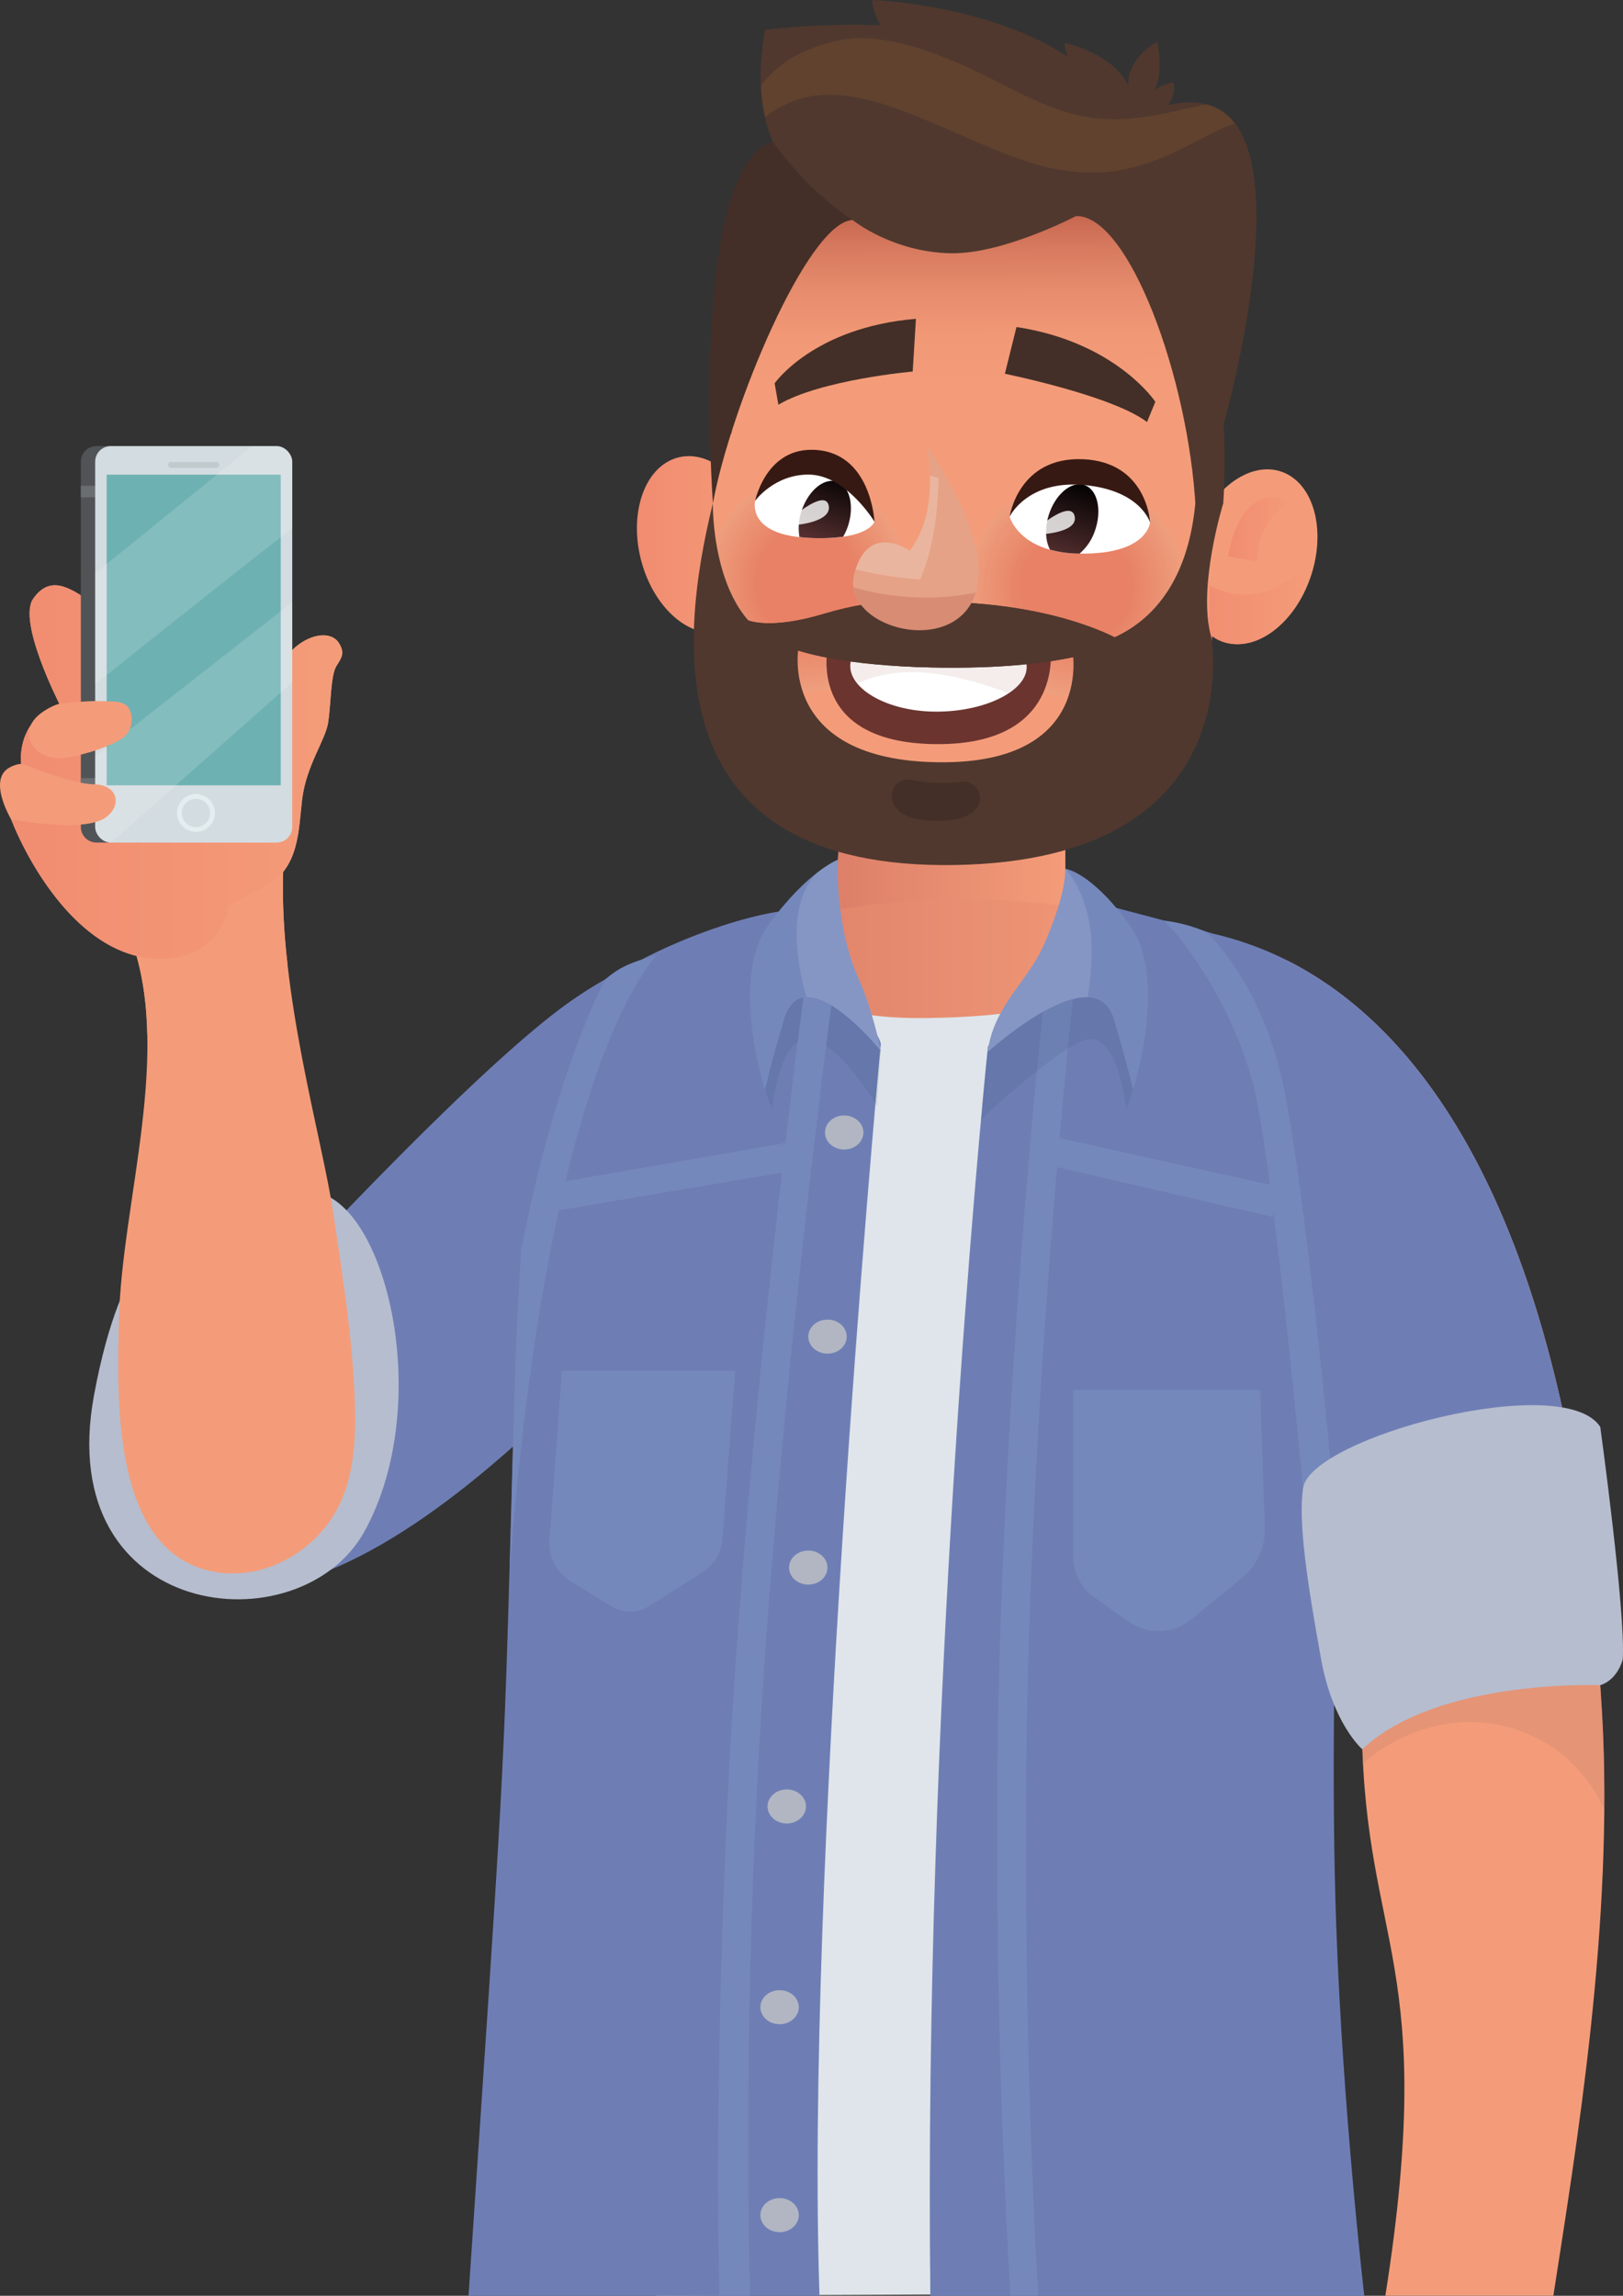 <svg xmlns="http://www.w3.org/2000/svg" xmlns:xlink="http://www.w3.org/1999/xlink" viewBox="0 0 895.91 1267.42">
  <rect x="0" y="0" width="895.91" height="1267.42" fill="#333333" stroke="none"/>
  <defs>
    <style>
      .cls-1 {
        fill: url(#Áåçûìÿííûé_ãðàäèåíò_29);
      }

      .cls-2 {
        fill: #f49c79;
      }

      .cls-3 {
        fill: url(#Áåçûìÿííûé_ãðàäèåíò_29-2);
      }

      .cls-4 {
        fill: url(#Áåçûìÿííûé_ãðàäèåíò_29-3);
      }

      .cls-5 {
        fill: #6e7eb5;
      }

      .cls-6 {
        fill: url(#Áåçûìÿííûé_ãðàäèåíò_487);
      }

      .cls-7 {
        fill: #371913;
      }

      .cls-8 {
        fill: url(#Dégradé_sans_nom_7);
      }

      .cls-9 {
        opacity: 0.38;
      }

      .cls-10 {
        fill: #e5a286;
      }

      .cls-11 {
        fill: #e5a185;
      }

      .cls-12 {
        fill: #e5a085;
      }

      .cls-13 {
        fill: #e49f84;
      }

      .cls-14 {
        fill: #e49e83;
      }

      .cls-15 {
        fill: #e49d82;
      }

      .cls-16 {
        fill: #e49c81;
      }

      .cls-17 {
        fill: #e49b80;
      }

      .cls-18 {
        fill: #e39a7f;
      }

      .cls-19 {
        fill: #e3997e;
      }

      .cls-20 {
        fill: #e3987e;
      }

      .cls-21 {
        fill: #e3977d;
      }

      .cls-22 {
        fill: #e3967c;
      }

      .cls-23 {
        fill: #e2967b;
      }

      .cls-24 {
        fill: #e2957a;
      }

      .cls-25 {
        fill: #e2947a;
      }

      .cls-26 {
        fill: #e29379;
      }

      .cls-27 {
        fill: #e29278;
      }

      .cls-28 {
        fill: #e19177;
      }

      .cls-29 {
        fill: #e19077;
      }

      .cls-30 {
        fill: #e18f76;
      }

      .cls-31 {
        fill: #e18e75;
      }

      .cls-32 {
        fill: #e18e74;
      }

      .cls-33 {
        fill: #e08d74;
      }

      .cls-34 {
        fill: #e08c73;
      }

      .cls-35 {
        fill: #e08b72;
      }

      .cls-36 {
        fill: #e08a71;
      }

      .cls-37 {
        fill: #e08971;
      }

      .cls-38 {
        fill: #df8870;
      }

      .cls-39 {
        fill: #df876f;
      }

      .cls-40 {
        fill: #df866e;
      }

      .cls-41 {
        fill: #df856d;
      }

      .cls-42 {
        fill: #de846c;
      }

      .cls-43 {
        fill: #de836b;
      }

      .cls-44 {
        fill: #de826b;
      }

      .cls-45 {
        fill: #de816a;
      }

      .cls-46 {
        fill: #de8069;
      }

      .cls-47 {
        fill: #dd8068;
      }

      .cls-48 {
        fill: #dd7f68;
      }

      .cls-49 {
        fill: #dd7e67;
      }

      .cls-50 {
        fill: #dd7d66;
      }

      .cls-51 {
        fill: #dd7c66;
      }

      .cls-52 {
        fill: #dc7b65;
      }

      .cls-53 {
        fill: #dc7a64;
      }

      .cls-54 {
        fill: #dc7963;
      }

      .cls-55 {
        fill: #dc7863;
      }

      .cls-56 {
        fill: #dc7862;
      }

      .cls-57 {
        fill: #db7761;
      }

      .cls-58 {
        fill: #db7660;
      }

      .cls-59 {
        fill: #db7560;
      }

      .cls-60 {
        fill: #db745f;
      }

      .cls-61 {
        fill: #db735e;
      }

      .cls-62 {
        fill: #db725e;
      }

      .cls-63 {
        fill: #da715d;
      }

      .cls-64 {
        fill: #da705c;
      }

      .cls-65 {
        fill: #da6f5c;
      }

      .cls-66 {
        fill: #da6f5b;
      }

      .cls-67 {
        fill: #da6e5a;
      }

      .cls-68 {
        fill: #d96d59;
      }

      .cls-69 {
        fill: #d96c59;
      }

      .cls-70 {
        fill: #d96b58;
      }

      .cls-71 {
        fill: #d96a57;
      }

      .cls-72 {
        fill: #d96957;
      }

      .cls-73 {
        fill: #d86856;
      }

      .cls-74 {
        fill: #d86755;
      }

      .cls-75 {
        fill: #d86655;
      }

      .cls-76 {
        fill: #d86554;
      }

      .cls-77 {
        fill: #d86453;
      }

      .cls-78 {
        fill: #d76453;
      }

      .cls-79 {
        fill: #d76352;
      }

      .cls-80 {
        fill: #d76251;
      }

      .cls-81 {
        fill: #d76151;
      }

      .cls-82 {
        fill: #d76050;
      }

      .cls-83 {
        fill: #d65f4f;
      }

      .cls-84 {
        fill: #d65e4f;
      }

      .cls-85 {
        fill: #d65d4e;
      }

      .cls-86 {
        fill: #d65c4d;
      }

      .cls-87 {
        fill: #d65b4d;
      }

      .cls-88 {
        fill: #d55a4c;
      }

      .cls-89 {
        fill: #d5594c;
      }

      .cls-90 {
        fill: #d5584b;
      }

      .cls-91 {
        fill: #d5584a;
      }

      .cls-92 {
        fill: #d5574a;
      }

      .cls-93 {
        fill: #d45649;
      }

      .cls-94 {
        fill: #d45548;
      }

      .cls-95 {
        fill: #d45448;
      }

      .cls-103, .cls-105, .cls-125, .cls-96, .cls-98 {
        fill: #fff;
      }

      .cls-97 {
        fill: url(#Áåçûìÿííûé_ãðàäèåíò_9);
      }

      .cls-98 {
        opacity: 0.8;
      }

      .cls-99 {
        fill: url(#Áåçûìÿííûé_ãðàäèåíò_9-2);
      }

      .cls-100 {
        fill: #432f27;
      }

      .cls-101 {
        fill: #6c342f;
      }

      .cls-102 {
        fill: #d7c0ba;
        opacity: 0.28;
      }

      .cls-103 {
        opacity: 0.2;
      }

      .cls-104 {
        fill: #50382e;
      }

      .cls-105 {
        opacity: 0.12;
      }

      .cls-106 {
        fill: #e5912e;
        opacity: 0.11;
      }

      .cls-107 {
        fill: #d88c74;
      }

      .cls-108 {
        fill: #010101;
        opacity: 0.16;
      }

      .cls-109 {
        fill: #3e4041;
      }

      .cls-110 {
        fill: #373c42;
      }

      .cls-111 {
        fill: url(#Áåçûìÿííûé_ãðàäèåíò_487-2);
      }

      .cls-112 {
        fill: #dfe5ea;
      }

      .cls-113 {
        fill: #092b3d;
        opacity: 0.08;
      }

      .cls-114 {
        fill: #7588bc;
      }

      .cls-115 {
        fill: #b1b6c2;
      }

      .cls-116 {
        fill: #b6bdce;
      }

      .cls-117 {
        fill: #e19e82;
      }

      .cls-118 {
        opacity: 0.5;
      }

      .cls-119 {
        fill: #d68b74;
      }

      .cls-120 {
        fill: url(#Áåçûìÿííûé_ãðàäèåíò_29-4);
      }

      .cls-121 {
        fill: #515457;
      }

      .cls-122 {
        fill: #6a6e71;
      }

      .cls-123 {
        fill: #d3dce0;
      }

      .cls-124 {
        fill: #6eb1b2;
      }

      .cls-125 {
        opacity: 0.15;
      }

      .cls-126 {
        fill: none;
        stroke: #e4edef;
        stroke-miterlimit: 10;
        stroke-width: 2.64px;
      }

      .cls-127 {
        fill: #c0cbce;
      }
    </style>
    <linearGradient id="Áåçûìÿííûé_ãðàäèåíò_29" data-name="Áåçûìÿííûé ãðàäèåíò 29" x1="348.8" y1="335.01" x2="418.98" y2="335.01" gradientTransform="translate(3.05 -34.73) rotate(0.05)" gradientUnits="userSpaceOnUse">
      <stop offset="0" stop-color="#f18c70"/>
      <stop offset="1" stop-color="#f49c79"/>
    </linearGradient>
    <linearGradient id="Áåçûìÿííûé_ãðàäèåíò_29-2" x1="652.69" y1="388.29" x2="723.83" y2="388.29" xlink:href="#Áåçûìÿííûé_ãðàäèåíò_29"/>
    <linearGradient id="Áåçûìÿííûé_ãðàäèåíò_29-3" x1="675.16" y1="326.28" x2="710.73" y2="326.28" xlink:href="#Áåçûìÿííûé_ãðàäèåíò_29"/>
    <linearGradient id="Áåçûìÿííûé_ãðàäèåíò_487" data-name="Áåçûìÿííûé ãðàäèåíò 487" x1="456.19" y1="477.57" x2="588.09" y2="477.57" gradientUnits="userSpaceOnUse">
      <stop offset="0" stop-color="#dc7e68"/>
      <stop offset="1" stop-color="#f49c79"/>
    </linearGradient>
    <linearGradient id="Dégradé_sans_nom_7" data-name="Dégradé sans nom 7" x1="526.18" y1="118.53" x2="526.57" y2="211.44" gradientUnits="userSpaceOnUse">
      <stop offset="0" stop-color="#c6664f"/>
      <stop offset="0.19" stop-color="#d6795e"/>
      <stop offset="0.45" stop-color="#e78c6d"/>
      <stop offset="0.72" stop-color="#f19876"/>
      <stop offset="1" stop-color="#f49c79"/>
    </linearGradient>
    <linearGradient id="Áåçûìÿííûé_ãðàäèåíò_9" data-name="Áåçûìÿííûé ãðàäèåíò 9" x1="449.36" y1="301.97" x2="464.84" y2="260.69" gradientUnits="userSpaceOnUse">
      <stop offset="0" stop-color="#5d3334"/>
      <stop offset="1"/>
    </linearGradient>
    <linearGradient id="Áåçûìÿííûé_ãðàäèåíò_9-2" x1="583.92" y1="312.14" x2="599.17" y2="265.94" xlink:href="#Áåçûìÿííûé_ãðàäèåíò_9"/>
    <linearGradient id="Áåçûìÿííûé_ãðàäèåíò_487-2" x1="397.86" y1="550.1" x2="645.82" y2="550.1" xlink:href="#Áåçûìÿííûé_ãðàäèåíò_487"/>
    <linearGradient id="Áåçûìÿííûé_ãðàäèåíò_29-4" x1="1.71" y1="426.22" x2="188.95" y2="426.22" gradientTransform="matrix(1, 0, 0, 1, 0, 0)" xlink:href="#Áåçûìÿííûé_ãðàäèåíò_29"/>
  </defs>
  <g id="Calque_2" data-name="Calque 2">
    <g id="Calque_1-2" data-name="Calque 1">
      <g>
        <path class="cls-1" d="M373.35,252.84c-17.92,5.46-26.49,31.27-19.14,57.65s27.85,43.32,45.77,37.86,26.49-31.28,19.14-57.66S391.27,247.37,373.35,252.84Z"/>
        <ellipse class="cls-2" cx="691.49" cy="307.4" rx="49.59" ry="33.91" transform="translate(181.01 866.02) rotate(-71.55)"/>
        <path class="cls-3" d="M708.14,322.08c-17.36,10.54-35.49,6.58-48.42-4.47a155.11,155.11,0,0,1-2.32,25.11h.33l-2.35,65.6c7.58-16.37,11.78-35.53,13.7-57.06a24,24,0,0,0,5.15,2.81c17.49,6.73,39.13-8.71,48.35-34.49a70,70,0,0,0,4-19.7A43.6,43.6,0,0,1,708.14,322.08Z"/>
        <path class="cls-4" d="M677.93,307.19,694,309.88c.44-25.45,19.52-33.48,19.52-33.48C683.13,264.62,677.93,307.19,677.93,307.19Z"/>
        <path class="cls-5" d="M311.35,555.34c-72.52,53.18-239.7,242.25-239.7,242.25l9.66,55.62s58,97.67,247.27-98.42C490.48,587.07,452,516.1,452,516.1S383.86,502.17,311.35,555.34Z"/>
        <path class="cls-6" d="M528.88,387.16h0c-34.21-.59-60.72,6.11-61.11,30.56l-11.57,123c-.39,24.45,35.12,26.62,69.32,27.21s62.19-3.48,62.57-27.93V434.94C588.47,410.49,563.08,387.74,528.88,387.16Z"/>
        <path class="cls-7" d="M472.76,59.17s0-.26-.08-.71C472.72,58.92,472.76,59.17,472.76,59.17Z"/>
        <path class="cls-8" d="M666.37,300.64c.18-56.55-8.09-128.06-19.6-170.16C637.86,75.72,483.39,49.85,437.88,125c-14.5,34.87-38.09,100-45.94,164.58,0-.69,0-1.1,0-1.1S349.9,460.44,502.87,471.13s170-70,163.51-170.5Z"/>
        <g class="cls-9">
          <ellipse class="cls-10" cx="445.41" cy="321.93" rx="59.9" ry="54.99" transform="translate(117.38 762.88) rotate(-89.21)"/>
          <ellipse class="cls-11" cx="445.41" cy="321.93" rx="59.56" ry="54.68" transform="translate(117.38 762.88) rotate(-89.21)"/>
          <ellipse class="cls-12" cx="445.41" cy="321.93" rx="59.21" ry="54.36" transform="translate(117.38 762.88) rotate(-89.21)"/>
          <ellipse class="cls-13" cx="445.41" cy="321.93" rx="58.87" ry="54.04" transform="translate(117.38 762.88) rotate(-89.21)"/>
          <ellipse class="cls-14" cx="445.41" cy="321.93" rx="58.52" ry="53.73" transform="translate(117.38 762.88) rotate(-89.21)"/>
          <ellipse class="cls-15" cx="445.41" cy="321.93" rx="58.18" ry="53.41" transform="translate(117.38 762.88) rotate(-89.21)"/>
          <ellipse class="cls-16" cx="445.41" cy="321.93" rx="57.83" ry="53.1" transform="translate(117.38 762.88) rotate(-89.21)"/>
          <ellipse class="cls-16" cx="445.41" cy="321.93" rx="57.49" ry="52.78" transform="translate(117.38 762.88) rotate(-89.21)"/>
          <ellipse class="cls-17" cx="445.41" cy="321.93" rx="57.15" ry="52.46" transform="translate(117.38 762.88) rotate(-89.21)"/>
          <ellipse class="cls-18" cx="445.41" cy="321.93" rx="56.8" ry="52.15" transform="translate(117.38 762.88) rotate(-89.21)"/>
          <ellipse class="cls-19" cx="445.41" cy="321.93" rx="56.46" ry="51.83" transform="translate(117.38 762.88) rotate(-89.21)"/>
          <ellipse class="cls-20" cx="445.41" cy="321.93" rx="56.11" ry="51.52" transform="translate(117.38 762.88) rotate(-89.21)"/>
          <ellipse class="cls-21" cx="445.41" cy="321.93" rx="55.77" ry="51.2" transform="translate(117.38 762.88) rotate(-89.21)"/>
          <ellipse class="cls-22" cx="445.41" cy="321.93" rx="55.42" ry="50.88" transform="translate(117.38 762.88) rotate(-89.21)"/>
          <ellipse class="cls-23" cx="445.41" cy="321.93" rx="55.08" ry="50.57" transform="translate(117.38 762.88) rotate(-89.21)"/>
          <ellipse class="cls-24" cx="445.41" cy="321.93" rx="54.74" ry="50.25" transform="translate(117.38 762.88) rotate(-89.21)"/>
          <ellipse class="cls-25" cx="445.41" cy="321.93" rx="54.39" ry="49.94" transform="translate(117.38 762.88) rotate(-89.21)"/>
          <ellipse class="cls-26" cx="445.41" cy="321.93" rx="54.05" ry="49.62" transform="translate(117.38 762.88) rotate(-89.21)"/>
          <ellipse class="cls-27" cx="445.41" cy="321.93" rx="53.7" ry="49.3" transform="translate(117.38 762.88) rotate(-89.21)"/>
          <ellipse class="cls-28" cx="445.41" cy="321.93" rx="53.36" ry="48.99" transform="translate(117.38 762.88) rotate(-89.21)"/>
          <ellipse class="cls-29" cx="445.41" cy="321.93" rx="53.01" ry="48.67" transform="matrix(0.01, -1, 1, 0.01, 117.38, 762.88)"/>
          <ellipse class="cls-30" cx="445.41" cy="321.93" rx="52.67" ry="48.36" transform="translate(117.38 762.88) rotate(-89.21)"/>
          <ellipse class="cls-31" cx="445.41" cy="321.93" rx="52.33" ry="48.04" transform="translate(117.38 762.88) rotate(-89.21)"/>
          <ellipse class="cls-32" cx="445.41" cy="321.93" rx="51.98" ry="47.72" transform="translate(117.38 762.88) rotate(-89.21)"/>
          <ellipse class="cls-33" cx="445.41" cy="321.93" rx="51.64" ry="47.41" transform="translate(117.38 762.88) rotate(-89.21)"/>
          <ellipse class="cls-34" cx="445.41" cy="321.93" rx="51.29" ry="47.09" transform="translate(117.38 762.87) rotate(-89.21)"/>
          <ellipse class="cls-35" cx="445.41" cy="321.93" rx="50.95" ry="46.78" transform="translate(117.38 762.87) rotate(-89.21)"/>
          <ellipse class="cls-36" cx="445.41" cy="321.93" rx="50.61" ry="46.46" transform="translate(117.38 762.87) rotate(-89.21)"/>
          <ellipse class="cls-37" cx="445.41" cy="321.93" rx="50.26" ry="46.14" transform="translate(117.38 762.87) rotate(-89.21)"/>
          <ellipse class="cls-38" cx="445.41" cy="321.93" rx="49.92" ry="45.83" transform="translate(117.38 762.87) rotate(-89.21)"/>
          <ellipse class="cls-39" cx="445.41" cy="321.93" rx="49.57" ry="45.51" transform="translate(117.38 762.87) rotate(-89.21)"/>
          <ellipse class="cls-40" cx="445.41" cy="321.93" rx="49.23" ry="45.2" transform="translate(117.38 762.87) rotate(-89.21)"/>
          <ellipse class="cls-40" cx="445.41" cy="321.93" rx="48.88" ry="44.88" transform="translate(117.38 762.87) rotate(-89.21)"/>
          <ellipse class="cls-41" cx="445.41" cy="321.93" rx="48.54" ry="44.56" transform="translate(117.38 762.87) rotate(-89.21)"/>
          <ellipse class="cls-42" cx="445.41" cy="321.93" rx="48.2" ry="44.25" transform="translate(117.38 762.87) rotate(-89.21)"/>
          <ellipse class="cls-43" cx="445.41" cy="321.93" rx="47.85" ry="43.93" transform="translate(117.38 762.87) rotate(-89.21)"/>
          <ellipse class="cls-44" cx="445.41" cy="321.93" rx="47.51" ry="43.61" transform="translate(117.38 762.87) rotate(-89.21)"/>
          <ellipse class="cls-45" cx="445.41" cy="321.93" rx="47.16" ry="43.3" transform="translate(117.38 762.87) rotate(-89.21)"/>
          <ellipse class="cls-46" cx="445.41" cy="321.93" rx="46.82" ry="42.98" transform="translate(117.38 762.87) rotate(-89.21)"/>
          <ellipse class="cls-47" cx="445.41" cy="321.93" rx="46.47" ry="42.67" transform="translate(117.38 762.87) rotate(-89.21)"/>
          <ellipse class="cls-48" cx="445.41" cy="321.93" rx="46.13" ry="42.35" transform="translate(117.38 762.87) rotate(-89.21)"/>
          <ellipse class="cls-49" cx="445.41" cy="321.93" rx="45.79" ry="42.03" transform="translate(117.38 762.87) rotate(-89.21)"/>
          <ellipse class="cls-50" cx="445.41" cy="321.93" rx="45.44" ry="41.72" transform="translate(117.38 762.87) rotate(-89.21)"/>
          <ellipse class="cls-51" cx="445.41" cy="321.93" rx="45.1" ry="41.4" transform="translate(117.38 762.87) rotate(-89.21)"/>
          <ellipse class="cls-52" cx="445.41" cy="321.93" rx="44.75" ry="41.09" transform="translate(117.38 762.87) rotate(-89.21)"/>
          <ellipse class="cls-53" cx="445.41" cy="321.93" rx="44.41" ry="40.77" transform="translate(117.38 762.87) rotate(-89.21)"/>
          <ellipse class="cls-54" cx="445.41" cy="321.93" rx="44.06" ry="40.45" transform="translate(117.38 762.87) rotate(-89.21)"/>
          <ellipse class="cls-55" cx="445.41" cy="321.93" rx="43.72" ry="40.14" transform="translate(117.38 762.87) rotate(-89.21)"/>
          <ellipse class="cls-56" cx="445.41" cy="321.93" rx="43.38" ry="39.82" transform="translate(117.38 762.87) rotate(-89.21)"/>
          <ellipse class="cls-57" cx="445.41" cy="321.93" rx="43.03" ry="39.51" transform="translate(117.38 762.87) rotate(-89.21)"/>
          <ellipse class="cls-58" cx="445.41" cy="321.93" rx="42.69" ry="39.19" transform="translate(117.38 762.87) rotate(-89.21)"/>
          <ellipse class="cls-59" cx="445.41" cy="321.93" rx="42.34" ry="38.87" transform="translate(117.38 762.87) rotate(-89.21)"/>
          <ellipse class="cls-60" cx="445.41" cy="321.93" rx="42" ry="38.56" transform="translate(117.38 762.87) rotate(-89.21)"/>
          <ellipse class="cls-61" cx="445.41" cy="321.93" rx="41.65" ry="38.24" transform="translate(117.38 762.87) rotate(-89.21)"/>
          <ellipse class="cls-62" cx="445.41" cy="321.93" rx="41.31" ry="37.93" transform="translate(117.38 762.87) rotate(-89.21)"/>
          <ellipse class="cls-63" cx="445.41" cy="321.93" rx="40.97" ry="37.61" transform="translate(117.38 762.87) rotate(-89.21)"/>
          <ellipse class="cls-64" cx="445.41" cy="321.93" rx="40.62" ry="37.29" transform="translate(117.38 762.87) rotate(-89.21)"/>
          <ellipse class="cls-65" cx="445.41" cy="321.93" rx="40.28" ry="36.98" transform="translate(117.38 762.87) rotate(-89.21)"/>
          <ellipse class="cls-66" cx="445.41" cy="321.93" rx="39.93" ry="36.66" transform="translate(117.38 762.87) rotate(-89.21)"/>
          <ellipse class="cls-67" cx="445.41" cy="321.93" rx="39.59" ry="36.35" transform="translate(117.38 762.87) rotate(-89.21)"/>
          <ellipse class="cls-68" cx="445.41" cy="321.93" rx="39.24" ry="36.03" transform="translate(117.37 762.87) rotate(-89.21)"/>
          <ellipse class="cls-69" cx="445.41" cy="321.93" rx="38.9" ry="35.71" transform="translate(117.37 762.87) rotate(-89.21)"/>
          <ellipse class="cls-70" cx="445.41" cy="321.93" rx="38.56" ry="35.4" transform="translate(117.37 762.87) rotate(-89.21)"/>
          <ellipse class="cls-71" cx="445.41" cy="321.93" rx="38.21" ry="35.08" transform="translate(117.37 762.87) rotate(-89.21)"/>
          <ellipse class="cls-72" cx="445.41" cy="321.93" rx="37.87" ry="34.77" transform="translate(117.37 762.87) rotate(-89.21)"/>
          <ellipse class="cls-73" cx="445.41" cy="321.93" rx="37.52" ry="34.45" transform="translate(117.37 762.87) rotate(-89.21)"/>
          <ellipse class="cls-74" cx="445.41" cy="321.93" rx="37.18" ry="34.13" transform="translate(117.37 762.87) rotate(-89.21)"/>
          <ellipse class="cls-75" cx="445.41" cy="321.93" rx="36.84" ry="33.82" transform="translate(117.37 762.87) rotate(-89.21)"/>
          <ellipse class="cls-76" cx="445.41" cy="321.93" rx="36.49" ry="33.5" transform="translate(117.37 762.87) rotate(-89.21)"/>
          <ellipse class="cls-77" cx="445.41" cy="321.93" rx="36.15" ry="33.19" transform="translate(117.37 762.87) rotate(-89.21)"/>
          <ellipse class="cls-78" cx="445.41" cy="321.93" rx="35.8" ry="32.87" transform="translate(117.37 762.87) rotate(-89.21)"/>
          <ellipse class="cls-79" cx="445.41" cy="321.93" rx="35.46" ry="32.55" transform="translate(117.37 762.87) rotate(-89.21)"/>
          <ellipse class="cls-80" cx="445.41" cy="321.93" rx="35.11" ry="32.24" transform="translate(117.37 762.87) rotate(-89.21)"/>
          <ellipse class="cls-81" cx="445.41" cy="321.93" rx="34.77" ry="31.92" transform="translate(117.37 762.87) rotate(-89.21)"/>
          <ellipse class="cls-82" cx="445.41" cy="321.93" rx="34.43" ry="31.61" transform="translate(117.37 762.87) rotate(-89.21)"/>
          <ellipse class="cls-83" cx="445.41" cy="321.93" rx="34.08" ry="31.29" transform="translate(117.37 762.87) rotate(-89.21)"/>
          <ellipse class="cls-84" cx="445.41" cy="321.93" rx="33.74" ry="30.97" transform="translate(117.37 762.87) rotate(-89.21)"/>
          <ellipse class="cls-85" cx="445.41" cy="321.93" rx="33.39" ry="30.66" transform="translate(117.37 762.87) rotate(-89.21)"/>
          <ellipse class="cls-86" cx="445.41" cy="321.93" rx="33.05" ry="30.34" transform="translate(117.37 762.87) rotate(-89.21)"/>
          <ellipse class="cls-87" cx="445.41" cy="321.93" rx="32.7" ry="30.02" transform="translate(117.37 762.87) rotate(-89.21)"/>
          <ellipse class="cls-88" cx="445.41" cy="321.93" rx="32.36" ry="29.71" transform="translate(117.37 762.87) rotate(-89.21)"/>
          <ellipse class="cls-89" cx="445.41" cy="321.93" rx="32.02" ry="29.39" transform="translate(117.37 762.87) rotate(-89.21)"/>
          <ellipse class="cls-90" cx="445.41" cy="321.93" rx="31.67" ry="29.08" transform="translate(117.37 762.87) rotate(-89.21)"/>
          <path class="cls-91" d="M445.85,290.61c-15.89-.22-29,13.63-29.19,30.93S429.1,353,445,353.26s28.95-13.63,29.19-30.93S461.73,290.83,445.85,290.61Z"/>
          <path class="cls-92" d="M445.84,291c-15.71-.21-28.63,13.48-28.87,30.59s12.31,31.16,28,31.37,28.63-13.47,28.87-30.58S461.55,291.17,445.84,291Z"/>
          <path class="cls-93" d="M445.84,291.3c-15.54-.22-28.32,13.33-28.55,30.25s12.17,30.81,27.7,31,28.32-13.33,28.55-30.25S461.37,291.51,445.84,291.3Z"/>
          <path class="cls-94" d="M445.83,291.64c-15.36-.21-28,13.18-28.23,29.91s12,30.46,27.4,30.68,28-13.18,28.22-29.91S461.19,291.85,445.83,291.64Z"/>
          <path class="cls-95" d="M445.83,292c-15.19-.21-27.68,13-27.91,29.57s11.9,30.11,27.08,30.32,27.68-13,27.91-29.57S461,292.2,445.83,292Z"/>
        </g>
        <g class="cls-9">
          <circle class="cls-10" cx="594.2" cy="323.98" r="59.9" transform="matrix(1, -0.03, 0.03, 1, -9.86, 18.79)"/>
          <circle class="cls-11" cx="594.2" cy="323.98" r="59.56" transform="translate(-9.28 17.63) rotate(-1.69)"/>
          <circle class="cls-12" cx="594.2" cy="323.98" r="59.21" transform="translate(-8.68 16.45) rotate(-1.57)"/>
          <circle class="cls-13" cx="594.2" cy="323.98" r="58.87" transform="translate(-8.06 15.25) rotate(-1.46)"/>
          <circle class="cls-14" cx="594.2" cy="323.98" r="58.52" transform="translate(-7.43 14.01) rotate(-1.34)"/>
          <circle class="cls-15" cx="594.2" cy="323.98" r="58.18" transform="translate(-6.78 12.75) rotate(-1.22)"/>
          <circle class="cls-16" cx="594.2" cy="323.98" r="57.83" transform="translate(-6.1 11.46) rotate(-1.1)"/>
          <circle class="cls-16" cx="594.2" cy="323.98" r="57.49" transform="translate(-5.41 10.13) rotate(-0.97)"/>
          <circle class="cls-17" cx="594.2" cy="323.98" r="57.15" transform="translate(-4.7 8.77) rotate(-0.84)"/>
          <circle class="cls-18" cx="594.2" cy="323.98" r="56.8" transform="translate(-3.97 7.38) rotate(-0.71)"/>
          <circle class="cls-19" cx="594.2" cy="323.98" r="56.46" transform="translate(-3.21 5.96) rotate(-0.57)"/>
          <circle class="cls-20" cx="594.2" cy="323.98" r="56.11" transform="translate(-2.43 4.5) rotate(-0.43)"/>
          <circle class="cls-21" cx="594.2" cy="323.98" r="55.77" transform="translate(-1.62 3) rotate(-0.29)"/>
          <circle class="cls-22" cx="594.2" cy="323.98" r="55.42" transform="translate(-0.79 1.46) rotate(-0.14)"/>
          <circle class="cls-23" cx="594.2" cy="323.98" r="55.08"/>
          <circle class="cls-24" cx="594.2" cy="323.98" r="54.74" transform="translate(268.49 917.24) rotate(-89.83)"/>
          <circle class="cls-25" cx="594.2" cy="323.98" r="54.39" transform="translate(266.83 916.32) rotate(-89.67)"/>
          <circle class="cls-26" cx="594.2" cy="323.98" r="54.05" transform="translate(265.12 915.38) rotate(-89.51)"/>
          <circle class="cls-27" cx="594.2" cy="323.98" r="53.7" transform="translate(263.37 914.4) rotate(-89.34)"/>
          <circle class="cls-28" cx="594.2" cy="323.98" r="53.36" transform="translate(261.57 913.39) rotate(-89.16)"/>
          <circle class="cls-29" cx="594.2" cy="323.98" r="53.01" transform="translate(259.72 912.34) rotate(-88.98)"/>
          <circle class="cls-30" cx="594.2" cy="323.98" r="52.67" transform="translate(257.82 911.26) rotate(-88.8)"/>
          <circle class="cls-31" cx="594.2" cy="323.98" r="52.33" transform="translate(255.87 910.13) rotate(-88.61)"/>
          <circle class="cls-32" cx="594.2" cy="323.98" r="51.98" transform="translate(253.86 908.97) rotate(-88.41)"/>
          <circle class="cls-33" cx="594.2" cy="323.98" r="51.64" transform="translate(251.79 907.76) rotate(-88.21)"/>
          <circle class="cls-34" cx="594.2" cy="323.98" r="51.29" transform="translate(249.67 906.51) rotate(-88)"/>
          <circle class="cls-35" cx="594.2" cy="323.98" r="50.95" transform="translate(247.48 905.21) rotate(-87.78)"/>
          <circle class="cls-36" cx="594.2" cy="323.98" r="50.61" transform="translate(245.22 903.86) rotate(-87.56)"/>
          <circle class="cls-37" cx="594.2" cy="323.98" r="50.26" transform="translate(242.9 902.45) rotate(-87.33)"/>
          <circle class="cls-38" cx="594.2" cy="323.98" r="49.92" transform="translate(240.51 900.99) rotate(-87.09)"/>
          <circle class="cls-39" cx="594.2" cy="323.98" r="49.57" transform="translate(238.05 899.48) rotate(-86.85)"/>
          <circle class="cls-40" cx="594.2" cy="323.98" r="49.23" transform="translate(235.51 897.9) rotate(-86.6)"/>
          <circle class="cls-40" cx="594.2" cy="323.98" r="48.88" transform="matrix(0.06, -1, 1, 0.06, 232.89, 896.25)"/>
          <circle class="cls-41" cx="594.2" cy="323.98" r="48.54" transform="translate(230.18 894.54) rotate(-86.06)"/>
          <circle class="cls-42" cx="594.2" cy="323.98" r="48.2" transform="translate(227.4 892.75) rotate(-85.78)"/>
          <circle class="cls-43" cx="594.2" cy="323.98" r="47.85" transform="translate(224.52 890.88) rotate(-85.49)"/>
          <circle class="cls-44" cx="594.2" cy="323.98" r="47.51" transform="translate(221.55 888.94) rotate(-85.19)"/>
          <circle class="cls-45" cx="594.2" cy="323.98" r="47.16" transform="translate(218.49 886.9) rotate(-84.88)"/>
          <circle class="cls-46" cx="594.2" cy="323.98" r="46.82" transform="translate(215.32 884.78) rotate(-84.56)"/>
          <circle class="cls-47" cx="594.2" cy="323.98" r="46.47" transform="translate(212.05 882.55) rotate(-84.22)"/>
          <circle class="cls-48" cx="594.2" cy="323.98" r="46.13" transform="translate(208.67 880.23) rotate(-83.88)"/>
          <circle class="cls-49" cx="594.2" cy="323.98" r="45.79" transform="translate(205.18 877.79) rotate(-83.52)"/>
          <circle class="cls-50" cx="594.2" cy="323.98" r="45.44" transform="translate(201.58 875.24) rotate(-83.14)"/>
          <circle class="cls-51" cx="594.2" cy="323.98" r="45.1" transform="translate(197.85 872.57) rotate(-82.75)"/>
          <circle class="cls-52" cx="594.2" cy="323.98" r="44.75" transform="translate(194 869.76) rotate(-82.35)"/>
          <circle class="cls-53" cx="594.2" cy="323.98" r="44.41" transform="translate(190.01 866.82) rotate(-81.93)"/>
          <circle class="cls-54" cx="594.2" cy="323.98" r="44.06" transform="translate(185.9 863.73) rotate(-81.49)"/>
          <circle class="cls-55" cx="594.2" cy="323.98" r="43.72" transform="translate(181.64 860.49) rotate(-81.04)"/>
          <circle class="cls-56" cx="594.2" cy="323.98" r="43.38" transform="translate(177.24 857.07) rotate(-80.57)"/>
          <circle class="cls-57" cx="594.2" cy="323.98" r="43.03" transform="translate(172.7 853.49) rotate(-80.08)"/>
          <circle class="cls-58" cx="594.2" cy="323.98" r="42.69" transform="translate(168 849.71) rotate(-79.57)"/>
          <circle class="cls-59" cx="594.2" cy="323.98" r="42.34" transform="translate(163.15 845.74) rotate(-79.04)"/>
          <circle class="cls-60" cx="594.2" cy="323.98" r="42" transform="translate(158.13 841.56) rotate(-78.49)"/>
          <circle class="cls-61" cx="594.2" cy="323.98" r="41.65" transform="translate(152.96 837.16) rotate(-77.91)"/>
          <circle class="cls-62" cx="594.2" cy="323.98" r="41.31" transform="translate(147.62 832.52) rotate(-77.31)"/>
          <circle class="cls-63" cx="594.2" cy="323.98" r="40.97" transform="translate(142.12 827.63) rotate(-76.69)"/>
          <circle class="cls-64" cx="594.2" cy="323.98" r="40.62" transform="translate(136.45 822.48) rotate(-76.04)"/>
          <circle class="cls-65" cx="594.2" cy="323.98" r="40.28" transform="translate(130.61 817.06) rotate(-75.37)"/>
          <circle class="cls-66" cx="594.2" cy="323.98" r="39.93" transform="translate(124.61 811.34) rotate(-74.66)"/>
          <circle class="cls-67" cx="594.2" cy="323.98" r="39.59" transform="matrix(0.28, -0.96, 0.96, 0.28, 118.44, 805.33)"/>
          <circle class="cls-68" cx="594.2" cy="323.98" r="39.24" transform="translate(112.12 798.99) rotate(-73.18)"/>
          <circle class="cls-69" cx="594.2" cy="323.98" r="38.9" transform="translate(105.64 792.33) rotate(-72.39)"/>
          <circle class="cls-70" cx="594.2" cy="323.98" r="38.56" transform="translate(99.02 785.32) rotate(-71.57)"/>
          <circle class="cls-71" cx="594.2" cy="323.98" r="38.21" transform="translate(92.26 777.96) rotate(-70.73)"/>
          <circle class="cls-72" cx="594.2" cy="323.98" r="37.87" transform="translate(85.38 770.23) rotate(-69.85)"/>
          <circle class="cls-73" cx="594.2" cy="323.98" r="37.52" transform="translate(78.39 762.13) rotate(-68.95)"/>
          <circle class="cls-74" cx="594.2" cy="323.98" r="37.18" transform="translate(71.31 753.66) rotate(-68.01)"/>
          <circle class="cls-75" cx="594.2" cy="323.98" r="36.84" transform="translate(64.15 744.8) rotate(-67.05)"/>
          <circle class="cls-76" cx="594.2" cy="323.98" r="36.49" transform="translate(56.95 735.57) rotate(-66.06)"/>
          <circle class="cls-77" cx="594.2" cy="323.98" r="36.15" transform="translate(49.72 725.96) rotate(-65.04)"/>
          <circle class="cls-78" cx="594.2" cy="323.98" r="35.8" transform="translate(42.49 715.98) rotate(-64)"/>
          <circle class="cls-79" cx="594.2" cy="323.98" r="35.46" transform="translate(35.3 705.64) rotate(-62.93)"/>
          <circle class="cls-80" cx="594.2" cy="323.98" r="35.11" transform="translate(28.16 694.97) rotate(-61.84)"/>
          <circle class="cls-81" cx="594.2" cy="323.98" r="34.77" transform="translate(21.11 683.99) rotate(-60.74)"/>
          <circle class="cls-82" cx="594.2" cy="323.98" r="34.43" transform="translate(14.18 672.72) rotate(-59.62)"/>
          <circle class="cls-83" cx="594.2" cy="323.98" r="34.08" transform="matrix(0.52, -0.85, 0.85, 0.52, 7.4, 661.19)"/>
          <circle class="cls-84" cx="594.2" cy="323.98" r="33.74" transform="translate(0.8 649.44) rotate(-57.34)"/>
          <circle class="cls-85" cx="594.2" cy="323.98" r="33.39" transform="translate(-5.59 637.5) rotate(-56.2)"/>
          <circle class="cls-86" cx="594.2" cy="323.98" r="33.05" transform="matrix(0.57, -0.82, 0.82, 0.57, -11.75, 625.42)"/>
          <circle class="cls-87" cx="594.2" cy="323.98" r="32.7" transform="translate(-17.65 613.25) rotate(-53.9)"/>
          <circle class="cls-88" cx="594.2" cy="323.98" r="32.36" transform="translate(-23.28 601.03) rotate(-52.76)"/>
          <circle class="cls-89" cx="594.2" cy="323.98" r="32.02" transform="translate(-28.63 588.79) rotate(-51.63)"/>
          <circle class="cls-90" cx="594.2" cy="323.98" r="31.67" transform="translate(-33.67 576.59) rotate(-50.52)"/>
          <circle class="cls-91" cx="594.2" cy="323.98" r="31.33" transform="translate(-55.05 515.06) rotate(-45)"/>
          <circle class="cls-92" cx="594.2" cy="323.98" r="30.98" transform="translate(-55.05 515.06) rotate(-45)"/>
          <circle class="cls-93" cx="594.2" cy="323.98" r="30.64" transform="translate(-55.05 515.06) rotate(-45)"/>
          <circle class="cls-94" cx="594.2" cy="323.98" r="30.29" transform="translate(-55.05 515.06) rotate(-45)"/>
          <circle class="cls-95" cx="594.2" cy="323.98" r="29.95" transform="translate(-55.05 515.06) rotate(-45)"/>
        </g>
        <path class="cls-96" d="M600.7,257.61c-31.82-2.49-43.36,27.59-43.36,27.59s5.16,20,38.61,20.43c38.7.54,39-18,39-18S632.53,260.1,600.7,257.61Z"/>
        <path class="cls-96" d="M416.88,276.44s-5,18.69,28.88,20.45S482.71,288,482.71,288,450.4,226,416.88,276.44Z"/>
        <path class="cls-97" d="M462,265.9c-7.06-2.33-15.79,4.88-19.51,16.11a29.49,29.49,0,0,0-1.19,14.48c1.44.16,2.87.31,4.48.4a103.48,103.48,0,0,0,19.65-.6,32.91,32.91,0,0,0,2.64-5.82C471.76,279.24,469,268.24,462,265.9Z"/>
        <path class="cls-98" d="M438.14,285l1.11,4.82s20.12-1.57,18.2-10.71S438.14,285,438.14,285Z"/>
        <path class="cls-99" d="M598.57,267.78c-7.06-2.33-15.8,4.88-19.51,16.12-2.47,7.47-2,14.79.57,19.57a64.06,64.06,0,0,0,16.3,2.16,28.59,28.59,0,0,0,8.7-13.28C608.35,281.12,605.63,270.12,598.57,267.78Z"/>
        <path class="cls-98" d="M574.59,290l-.5,5s21.06-.77,19.14-9.91S574.59,290,574.59,290Z"/>
        <path class="cls-7" d="M447.86,248.31c-25.26,0-31,28.13-31,28.13S427.31,262,446.24,262c20.75,0,36.47,26,36.47,26S480.91,248.35,447.86,248.31Z"/>
        <path class="cls-100" d="M427.6,211.62l2.07,11.81c23.5-13.86,74.15-18.32,74.15-18.32L505.6,176C449.05,180.74,427.6,211.62,427.6,211.62Z"/>
        <path class="cls-100" d="M561.11,180.53l-6.41,25.81s59.5,12.08,78.46,26.67l4.6-11.21S616,188.88,561.11,180.53Z"/>
        <path class="cls-7" d="M597.78,253.51c-35.66-1.45-40.44,31.69-40.44,31.69s9.69-20.37,41.23-17.42,36.36,20.93,36.36,20.93S633.44,255,597.78,253.51Z"/>
        <path class="cls-101" d="M524.16,368.42c-60,.91-67-12.22-67-12.22s-13.25,54.07,59.66,54.61c69.65.5,63.4-51.13,62.94-53.69C579.88,358.3,579.24,367.58,524.16,368.42Z"/>
        <path class="cls-101" d="M579.72,357l0,.12A1.13,1.13,0,0,0,579.72,357Z"/>
        <path class="cls-96" d="M524.16,368.42c-28,.42-44.43-2.21-54-5.13-5.4,14.79,17.33,29.37,46,29.58,30.23.22,54.61-13.72,50-28.12C558,366.58,545,368.1,524.16,368.42Z"/>
        <path class="cls-102" d="M524.16,368.42c-28,.42-44.43-2.21-54-5.13-1.79,4.9-.44,9.76,3.14,14.1,24.83-11.86,54.76-4.91,80,4a35.48,35.48,0,0,1,3.33,1.43c7.71-5.07,11.64-11.51,9.54-18.05C558,366.58,545,368.1,524.16,368.42Z"/>
        <path class="cls-10" d="M502.21,304.08s-22.46-16.46-30.52,12.2,49.07,45.89,64.87,16-25-86-25-86S519.55,280.73,502.21,304.08Z"/>
        <path class="cls-103" d="M502.21,304.08s-21.81-15.49-29.93,10.27A204.51,204.51,0,0,0,508,319.89c7.22-17.16,9.52-35.8,10.22-56-1.63-.47-3.26-.91-4.88-1.39C513.76,274.61,512.18,290.65,502.21,304.08Z"/>
        <path class="cls-104" d="M539.05,53.56C380.57,64.07,403.61,239.72,403.61,239.72c9.44-52.24,42.08-117,67-118.3,0,0,21.67,17.73,54.12,18.39,29,.58,69.27-20.54,69.27-20.54,29-.68,62.08,89,66,161.21.88,16.52,15.24-2.55,15.24-2.55S694.33,43.26,539.05,53.56Z"/>
        <path class="cls-104" d="M621.88,67.24C575-4.27,422.33,16.49,422.33,16.49c-14.81,81.15,41.92,99.43,41.92,99.43s132.19-23.56,152.2-9.44,59.06,127.58,59.06,127.58,33.8-118.42,8.88-162C666.1,40.11,621.88,67.24,621.88,67.24Z"/>
        <path class="cls-104" d="M481.4,0c.55,10.74,9.81,21.66,9.81,21.66S651.32,130.44,621.88,67.24,481.4,0,481.4,0Z"/>
        <path class="cls-104" d="M647.83,45.49c-9,1.39-11.13,5.65-11.13,5.65,6.48-11.84,2-28,2-28-17.59,10.08-15.85,24.12-15.85,24.12-8.62-18.06-35.17-23.66-35.17-23.66.86,14.92,16.78,30.15,17.64,30.61l13.78,21,28.56-4.49L644.85,58C649.51,51.36,647.83,45.49,647.83,45.49Z"/>
        <path class="cls-100" d="M426.61,78.25c-46.56,14.16-33.08,199.66-33.08,199.66,9.43-52.24,52.16-155.21,77.11-156.49C470.64,121.42,447.54,107.64,426.61,78.25Z"/>
        <path class="cls-105" d="M607.8,65.87l0,0C607.9,65.88,608.08,65.86,607.8,65.87Z"/>
        <path class="cls-105" d="M607.84,65.94h0Z"/>
        <path class="cls-106" d="M666.36,57.69c-5.71.91-11.73,2.33-17.94,3.74C633.6,64.81,618,67.07,602.83,65,585.18,62.67,569.69,54.78,554,46.86c-7.91-4-15.8-8.06-23.95-11.56-17.46-7.48-38.05-14.82-57.3-14.19-9.53.31-18.86,3.22-27.63,6.81a59.76,59.76,0,0,0-19.73,13.19,55,55,0,0,0-5.35,6.27,97.54,97.54,0,0,0,2.3,17.45c.6-.5,1.22-1,1.89-1.52A59.25,59.25,0,0,1,436,56.6a52.12,52.12,0,0,1,15.77-4c22.9-1.76,44.16,7.43,64.84,16,8.47,3.5,17.08,7.57,26.19,11.35a282.93,282.93,0,0,0,28.45,10.57c16.68,5.08,37.05,6.63,54,1.91,2.3-.63,4.57-1.17,6.77-1.84a153.81,153.81,0,0,0,23-9.75c6.62-3.41,12.29-6.52,17.29-8.86a62.91,62.91,0,0,1,9.37-3.75A28.24,28.24,0,0,0,666.36,57.69Z"/>
        <path class="cls-105" d="M607.46,65.9h0Z"/>
        <path class="cls-104" d="M659.83,277.91c-7.54,79.72-68,79.72-68,79.72s13.56,64-73.26,63.19c-89.8-.8-77.75-63.7-77.75-63.7-48.6-5.69-47.32-79.21-47.32-79.21-19.15,77.82-30.15,202.25,133.56,199.63S668.65,351.88,668.65,351.88c-7.86-27.59,6.58-73.95,6.58-73.95Z"/>
        <path class="cls-104" d="M507.67,332.27s-21-3-52.68,6.54c-30.1,9.1-41.92,3.67-41.92,3.67s7.57,23.82,100.91,26c79.35,1.81,105.26-14.51,105.26-14.51S582.12,330.86,507.67,332.27Z"/>
        <path class="cls-104" d="M507.67,332.27s-21-3-52.68,6.54c-30.1,9.1-41.92,3.67-41.92,3.67s7.57,23.82,100.91,26c79.35,1.81,105.26-14.51,105.26-14.51S582.12,330.86,507.67,332.27Z"/>
        <path class="cls-107" d="M471.11,324.29c3.27,23.56,51.19,35,65.45,8a29,29,0,0,0,2.08-5.17C516.1,331.8,492.65,330.39,471.11,324.29Z"/>
        <path class="cls-108" d="M503.22,430.55a9,9,0,0,0-10.87,9.64c.69,6.26,5.82,12.68,23.81,12.95,15.74.24,22.06-4.24,24.21-9.29,2.67-6.29-2.73-13.09-9.52-12.32A85.72,85.72,0,0,1,503.22,430.55Z"/>
        <polygon class="cls-109" points="606.19 1196.31 564.47 1264.9 603.98 1264.9 642.58 1196.31 606.19 1196.31"/>
        <path class="cls-110" d="M308.47,1194.39s-6.31,37.84-2.8,70.51H687.31l1.89-80.53Z"/>
        <path class="cls-110" d="M298.44,1264.9h32.15l-31.68-10.81C298.79,1256.33,298.62,1260,298.44,1264.9Z"/>
        <path class="cls-110" d="M686.69,1240.33,530,1263.12c-.13.44-.28,1.07-.44,1.78H694.1C694.41,1248.59,692.57,1240,686.69,1240.33Z"/>
        <path class="cls-111" d="M397.86,520.29v83.45h248V512C571.46,490,469.85,490.19,397.86,520.29Z"/>
        <path class="cls-112" d="M674.28,562.17c-18.86-9-38.18-16.89-57.59-24.62C595,556.1,555.52,561.32,513.36,562c-53.18.86-77.33-10.62-86.71-51.44-17.63,3.05-62.58,17.36-87.5,33.32v718.5c5.71,1.27,17.49,3.76,23.94,5l277.58-1.21c12.77-2.49,24-5.09,33.61-7.59Z"/>
        <path class="cls-5" d="M486.23,576.29C484,565.15,450.41,533,443.31,502.06c-31.92,0-95.55,26-115,45-41.67,40.72-42.16,140.63-46.12,285.83-4.19,153.51-4.3,147.44-23.56,434.53H452.38C444.53,1038.36,483,609.31,486.23,576.29Z"/>
        <path class="cls-5" d="M737.58,1062.24c-5.25-151.61,6.46-323.32,6.72-421.18,0-14,2.55-110.53-91-129.95-6.45-1.84-36.1-9.62-43-11.42-6.17,36.73-21.09,29.36-64.95,77.94-4.06,40.78-35.58,364.44-31.78,689.77H753.09S741.14,1164.67,737.58,1062.24Z"/>
        <path class="cls-113" d="M426.28,507.73h0s-16.16,72.78,0,104.45c0,0,4.15-45.52,24.18-37.61,13.3,5.26,26.35,24.19,33.71,36,1-15.85,1.73-26.47,2.11-30.42-2.19-10.79-33.71-41.37-42.12-71.37A94.39,94.39,0,0,0,426.28,507.73Z"/>
        <path class="cls-114" d="M417.32,997.56c9.13-195.87,39.27-425.56,43.45-456.75-.89-1.32-1.76-2.65-2.63-4l-12.57-1.73c-.34,2.49-34.27,251.47-44.07,461.74-5.32,114.21-5.89,210.36-4.37,270.58H414C412.43,1207.55,412,1111.64,417.32,997.56Z"/>
        <path class="cls-114" d="M566.27,1000.72c.5-219.67,26.48-454.26,26.75-456.6l-9.58-1.07c-2.13,1.75-4.41,3.65-6.85,5.74-4.17,39.28-25.7,251.7-26.16,451.9-.26,113.88,3.83,206,7.31,266.71l15.32,0C569.57,1207,566,1114.87,566.27,1000.72Z"/>
        <path class="cls-113" d="M621.46,507.73a89.84,89.84,0,0,0-12.54.44c-6.94,29.15-22.66,25.8-63.58,71.12-.48,4.88-2.7,20.46-3.7,39.12,13.46-14.06,44.48-39.4,55.69-43.84,20-7.91,24.17,37.61,24.17,37.61,16.12-31.67,0-104.45,0-104.45Z"/>
        <polygon class="cls-114" points="312.25 652.13 304.23 668.81 442.22 645.6 439.67 629.98 312.25 652.13"/>
        <path class="cls-114" d="M462.49,474.63s-16.46,6.1-38.23,35.82-2,91.17-2,91.17,3.3-14.51,10.57-38.82c10.69-35.74,53.38,17.38,53.38,17.38s-3.81-20.94-12.5-40.53C460.54,509.92,462.49,474.63,462.49,474.63Z"/>
        <ellipse class="cls-115" cx="446.17" cy="865.41" rx="10.6" ry="9.4"/>
        <ellipse class="cls-115" cx="456.8" cy="737.89" rx="10.6" ry="9.4"/>
        <ellipse class="cls-115" cx="434.3" cy="997.27" rx="10.6" ry="9.4"/>
        <ellipse class="cls-115" cx="430.34" cy="1108.1" rx="10.6" ry="9.4"/>
        <ellipse class="cls-115" cx="430.34" cy="1222.89" rx="10.6" ry="9.4"/>
        <path class="cls-115" d="M466,615.8c-5.85,0-10.6,4.21-10.6,9.41s4.75,9.4,10.6,9.4,10.61-4.21,10.61-9.4S471.82,615.8,466,615.8Z"/>
        <path class="cls-114" d="M588.05,479.67s1.13,12.73-12.06,42.46c-8.7,19.58-27.71,33.64-30.78,58.67,0,0,59-53.74,69.68-18,7.27,24.31,10.57,38.82,10.57,38.82s19.79-61.45-2-91.17S588.05,479.67,588.05,479.67Z"/>
        <path class="cls-116" d="M182.55,661.19c-84.7-48.36-87.22,18.72-87.22,18.72s-27.69,5-43.46,90.47c-23,124.75,113.77,139.56,149.34,75S217.11,680.92,182.55,661.19Z"/>
        <path class="cls-105" d="M462.49,474.63s-4.16,1.58-11,6.84c-15.77,15-13.26,45.41-6.21,69.09,16.53-.72,41,29.62,41,29.62s-3.81-20.94-12.5-40.53C460.54,509.92,462.49,474.63,462.49,474.63Z"/>
        <path class="cls-105" d="M588.05,479.67s1.13,12.73-12.06,42.46c-8.7,19.58-27.71,33.64-30.78,58.67,0,0,34.16-31.09,55.2-30.21,3.92-24.82,4.12-49.85-12-70.87Z"/>
        <path class="cls-2" d="M184,669.83C177.8,628,153.78,548.09,156.33,479.67c0,0-55.83,34.89-84.68,36.8,24.39,63.47-4.57,146.77-6,212.33-1,42.3-4.22,126.6,50.7,138.53,24.17,5.25,49-5.85,63.87-25.09s16.36-44.07,15.67-67.33C194.79,739.52,189.13,704.78,184,669.83Z"/>
        <path class="cls-2" d="M156.33,479.67s-55.83,34.89-84.68,36.8c6.53,17,9.21,35.42,9.64,54.54.13-.36.24-.71.39-1.08,9.37-22.5,26.38-41.6,52.14-43.37a42,42,0,0,1,24.87,5.67A357,357,0,0,1,156.33,479.67Z"/>
        <path class="cls-114" d="M287.8,689.61c-3.07,41.77-4.09,91.06-5.62,147.15-.29,10.3-.55,19.83-.8,28.78,19-244.23,65.19-319.83,80.89-338.13-15.54,4.18-21,7.21-28.16,13.24C320.66,566.84,301.62,618.07,287.8,689.61Z"/>
        <path class="cls-114" d="M303.33,850.17A24.63,24.63,0,0,0,315.06,873l22.69,13.86a19.4,19.4,0,0,0,20.51-.17L387.75,868a23.88,23.88,0,0,0,11-18.34l7.08-92.9H310.2Z"/>
        <path class="cls-114" d="M592.47,767.36v92.19A27.12,27.12,0,0,0,604,881.73l19.3,13.61a28.17,28.17,0,0,0,34-1.19L685.65,871a34.13,34.13,0,0,0,12.52-27.55l-2.55-76.11Z"/>
        <path class="cls-117" d="M773.11,1257.5s-1.68,2.79-4.35,7.4h74.93C817.7,1254.8,773.11,1257.5,773.11,1257.5Z"/>
        <path class="cls-2" d="M884.33,945.63c-17-292.35-111.55-384.41-174.58-415.76-4.08,43.39-20.57,87.21-30.31,128.11l-5.64,23.65c27.88,59.28,76.72,187.61,78,273.74,1.71,119,42,127.66,12.93,312h92.74C869.91,1186.63,891.07,1061.48,884.33,945.63Z"/>
        <g class="cls-118">
          <path class="cls-119" d="M762.93,568.69c-5.57,23.7-14.67,47.29-22.11,69.82-12.29,37.22-25.39,74.15-38.54,111.07,24.14,63.67,48.61,145.15,49.48,205.79.09,6.4.3,12.47.6,18.27,19.88-17.91,48.73-26.74,74.67-21.42,28,5.75,47.49,23.1,58.51,46.55.13-17.76-.18-35.53-1.21-53.14C871.73,728.67,816.39,622.08,762.93,568.69Z"/>
        </g>
        <path class="cls-5" d="M652.41,510.81l2.76,158c22,43.25,78.59,152.05,92.41,241.13a579.38,579.38,0,0,1,67.79-10.07c21.69-1.86,43.46-2.58,65.26-2.61C843.59,505.75,656.57,519,652.41,510.81Z"/>
        <path class="cls-114" d="M666.25,514.65a85.24,85.24,0,0,0-23.56-6.41c15,14.93,43.51,56.92,51.75,102.47,9.2,50.89,19.39,154.14,24.87,210.79,6.45,17,11.58,19.85,16.58,37.12l2.19-.19c.09-3.26.19-6.51.28-9.75-3.32-37.07-15.87-172.44-28.24-240.81C701.64,561,682.75,531.93,666.25,514.65Z"/>
        <path class="cls-116" d="M719.31,821.5c-2.81,18.65,2.37,52.5,9.93,94.35,6.48,35.92,22.78,49.88,22.78,49.88,41.08-39.13,131.34-35.39,131.34-35.39,9.74-3.07,12.4-14.21,12.4-14.21,1.78-25.24-12.4-128.4-12.4-128.4C863,756.29,723.52,793.48,719.31,821.5Z"/>
        <polygon class="cls-114" points="575.09 642.36 702.28 671.72 707.91 655.63 578.29 626.85 575.09 642.36"/>
        <path class="cls-10" d="M164.6,356c-9.4,6.94-15.25,23-15.25,23l-11.68,2.64s-73.58-39.16-87-48.84S27.2,318,18.34,330.5,32.8,388.59,32.8,388.59s-6.16,1.13-12.69,7.9c-10.47,10.84-8.45,25.24-8.45,25.24C-.6,423-1.09,435.37,7.8,456.37s35,68.18,74.49,72.59,44.34-29,44.34-29,3.93-2.69,19.57-10.56c19.18-9.66,18.55-31.47,20.58-48.09,2.28-18.67,12.81-32.59,14.36-42.39s1.34-26.09,4.53-31.16,4.79-7.37,1.34-12.87S174.14,348.94,164.6,356Z"/>
        <path class="cls-120" d="M164.6,356c-9.4,6.94-15.25,23-15.25,23l-11.68,2.64s-73.58-39.16-87-48.84S27.2,318,18.34,330.5,32.8,388.59,32.8,388.59s-6.16,1.13-12.69,7.9c-10.47,10.84-8.45,25.24-8.45,25.24C-.6,423-1.09,435.37,7.8,456.37s35,68.18,74.49,72.59,44.34-29,44.34-29,3.93-2.69,19.57-10.56c19.18-9.66,18.55-31.47,20.58-48.09,2.28-18.67,12.81-32.59,14.36-42.39s1.34-26.09,4.53-31.16,4.79-7.37,1.34-12.87S174.14,348.94,164.6,356Z"/>
        <path class="cls-121" d="M60.21,251.05,62,246.27H53.23a8.63,8.63,0,0,0-8.6,8.6V456.55a8.63,8.63,0,0,0,8.6,8.6h91.59a8.63,8.63,0,0,0,8.6-8.6V254.87a8.49,8.49,0,0,0-.94-3.82Z"/>
        <rect class="cls-122" x="44.63" y="268.18" width="108.79" height="6.37"/>
        <rect class="cls-122" x="44.63" y="429.58" width="108.79" height="5.27"/>
        <rect class="cls-123" x="52.53" y="246.27" width="108.79" height="218.89" rx="8.6"/>
        <rect class="cls-124" x="58.89" y="262.04" width="96.08" height="171.5"/>
        <path class="cls-125" d="M161.33,292v-37.1a8.63,8.63,0,0,0-8.6-8.6H139.18L52.53,316.52v61.25S159.8,292,161.33,292Z"/>
        <path class="cls-125" d="M61.13,465.15h.27l99.93-88.5V332.47L52.53,417.71v38.84A8.63,8.63,0,0,0,61.13,465.15Z"/>
        <path class="cls-2" d="M69.88,389.49c-3.3-2.47-6-2.1-14.26-2.43s-22.82,1.53-22.82,1.53c-27.5,9.37-16.9,30.93.68,29.92C42,418,58.55,413.31,67,407.9S72.82,391.68,69.88,389.49Z"/>
        <path class="cls-2" d="M51.93,433c-12.2-.07-39.24-11.16-39.24-11.16-24.09,1.48-6.48,30.59-6.48,30.59,7.4,1,42.2,7.24,52.93-1.7C67.82,443.5,64.13,433.07,51.93,433Z"/>
        <path class="cls-126" d="M117.29,449.48a9.14,9.14,0,1,1-8.78-9.83A9.32,9.32,0,0,1,117.29,449.48Z"/>
        <path class="cls-127" d="M119.39,258.3h-25a1.65,1.65,0,0,1-1.65-1.65h0A1.66,1.66,0,0,1,94.36,255h25a1.66,1.66,0,0,1,1.65,1.65h0A1.65,1.65,0,0,1,119.39,258.3Z"/>
      </g>
    </g>
  </g>
</svg>
